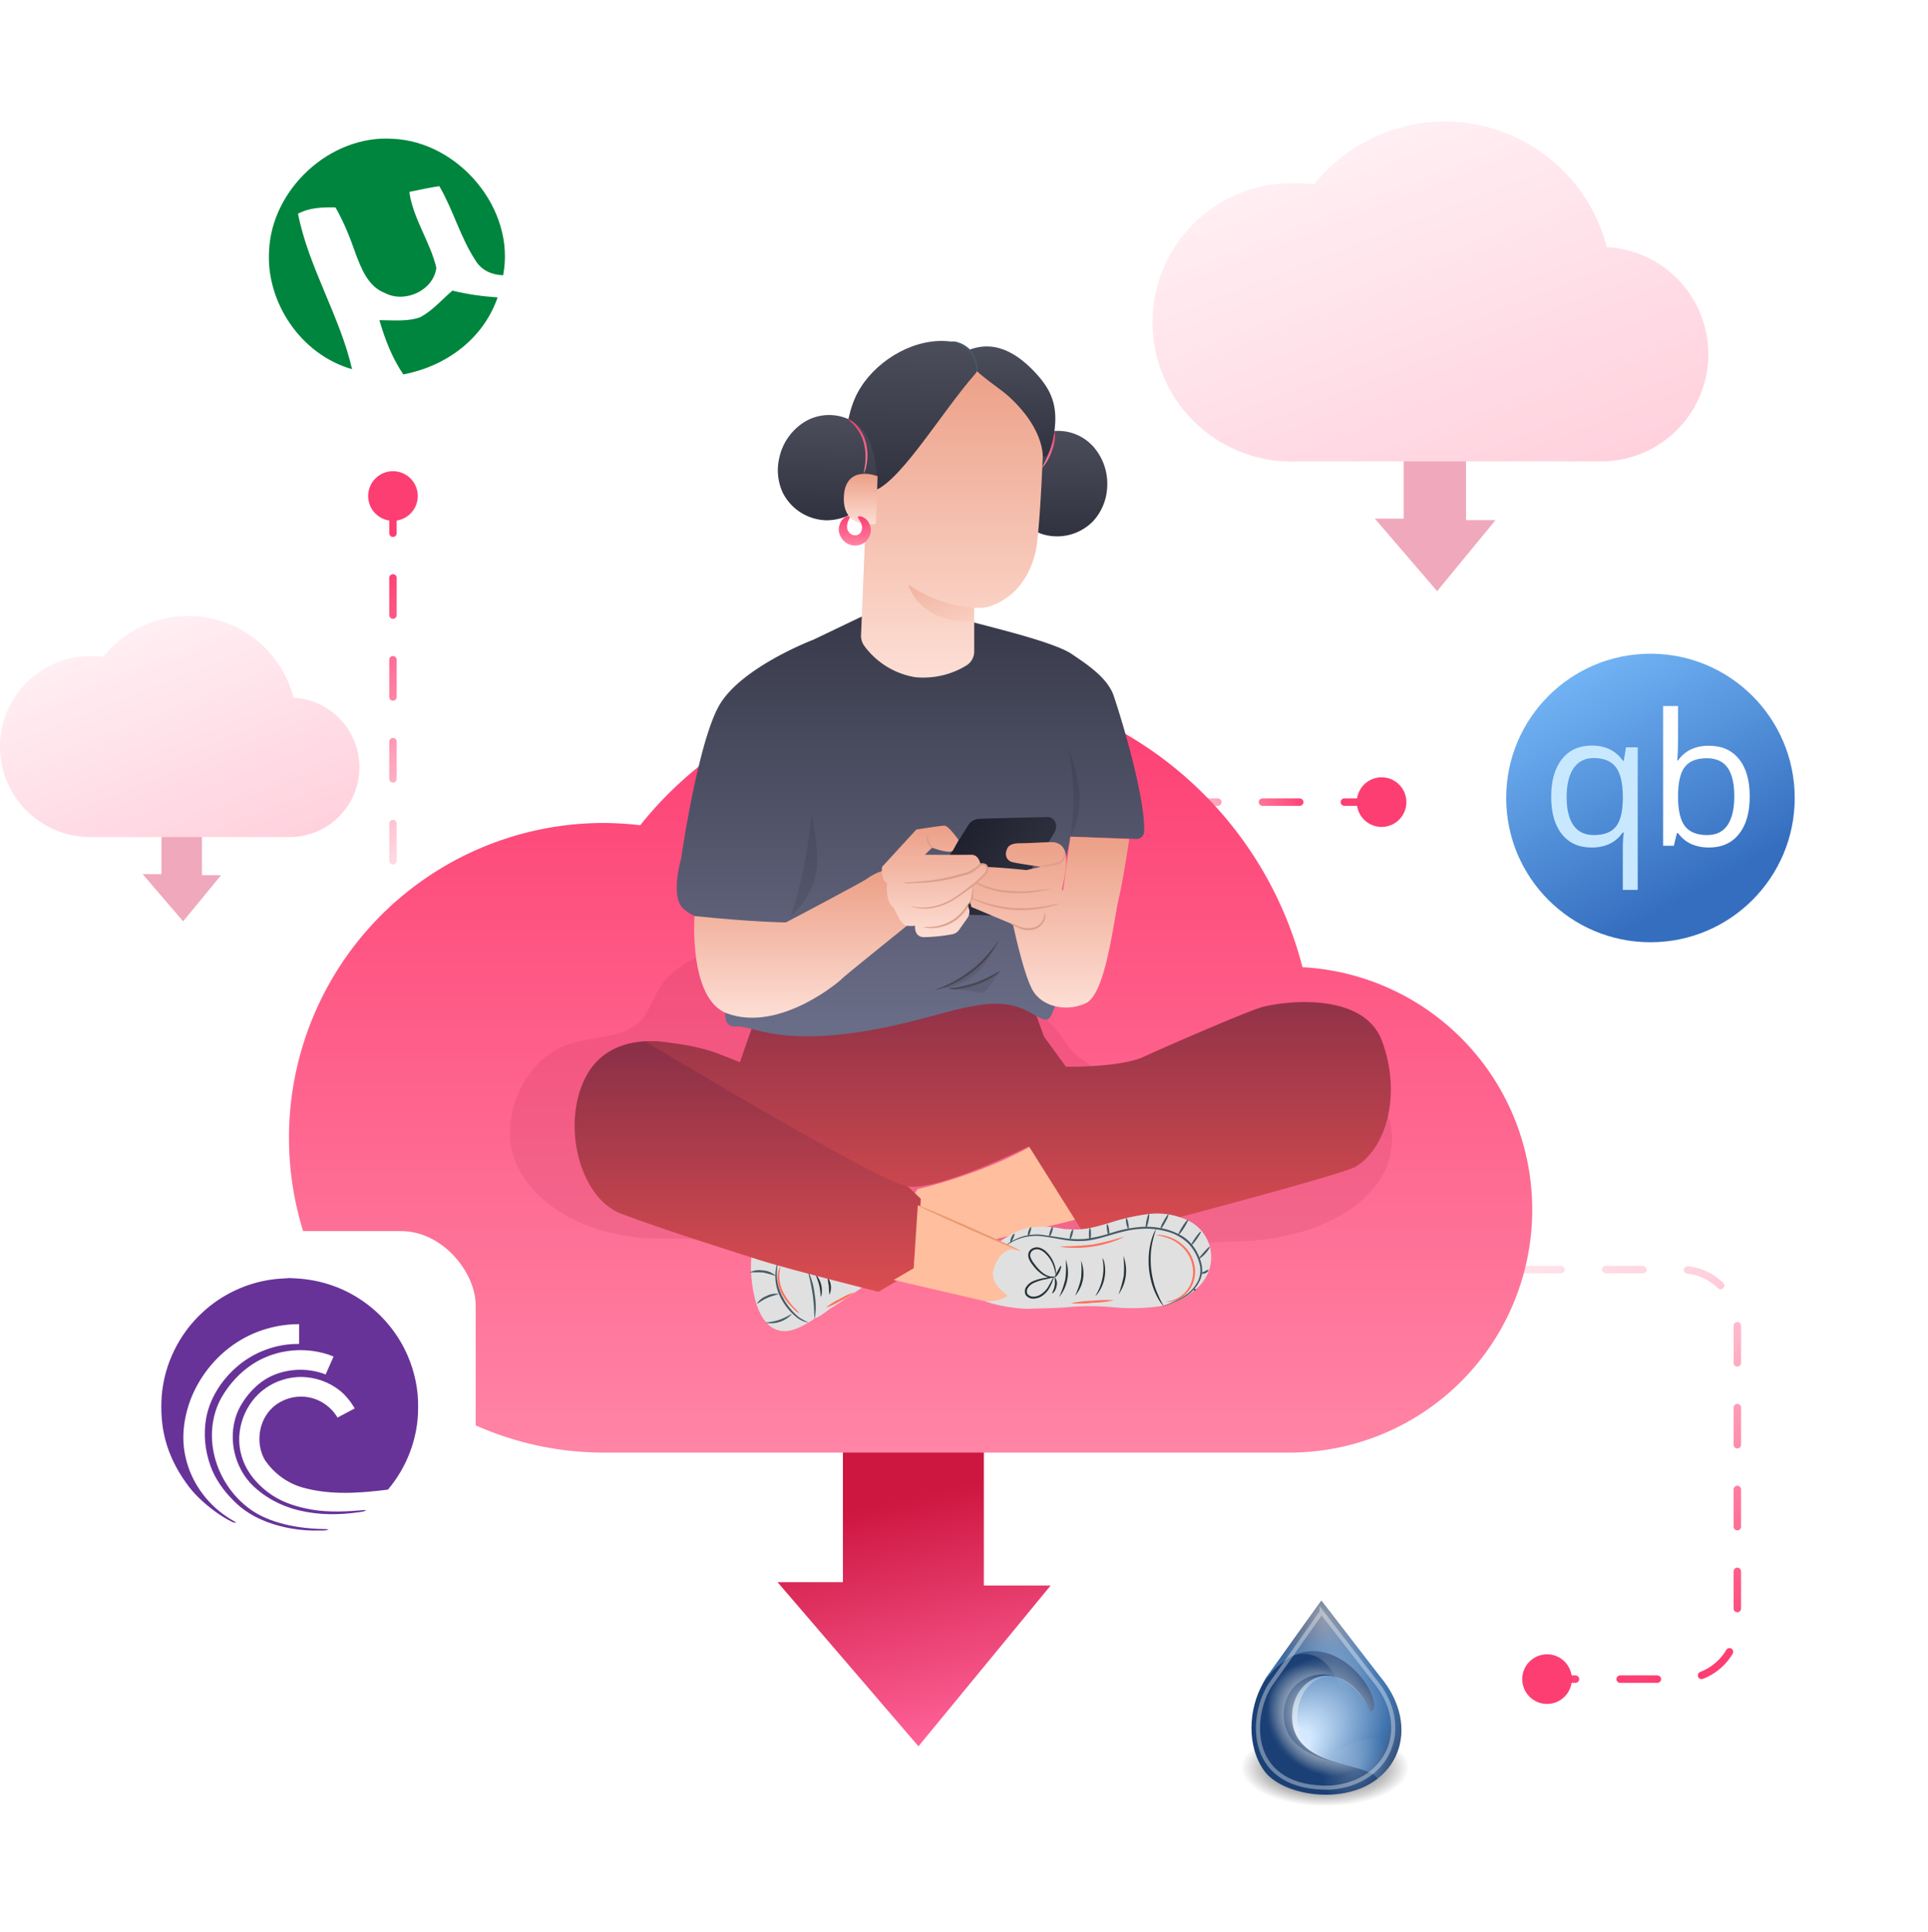 <svg xmlns="http://www.w3.org/2000/svg" xmlns:xlink="http://www.w3.org/1999/xlink" width="518" height="519" fill="none" xmlns:v="https://vecta.io/nano"><style><![CDATA[.B{fill:#fff}.C{fill:#455a64}.D{color-interpolation-filters:sRGB}.E{flood-opacity:0}.F{fill:#e0e0e0}.G{fill:#263238}.H{fill-rule:evenodd}]]></style><g filter="url(#A)" class="B"><rect x="54.457" y="15.448" width="100.022" height="100.022" rx="20"/></g><g filter="url(#B)"><circle cx="103.996" cy="64.989" r="31.684" class="B"/><path d="M72.288 63.455c.668-16.629 16.407-31.24 33.126-30.171 17.787.683 33.198 18.867 29.768 36.654-2.865-.03-5.774-1.272-7.333-3.811-4.143-6.251-6.043-13.66-9.815-20.119-2.702.431-5.389.95-8.062 1.544 1.024 7.261 5.583 13.333 7.261 20.386-.773 6.162-8.523 9.621-13.868 6.756-4.44-1.708-6.266-6.444-7.81-10.542-1.485-4.276-3.163-8.493-5.419-12.428-3.43-.074-6.964.03-10.067 1.693 2.791 14.298 11.282 27.589 14.519 41.769-13.862-3.96-23.116-18.102-22.299-31.732z" fill="#00853e"/><path d="M112.897 81.228c3.326-1.782 5.806-4.722 8.642-7.142 3.994.965 8.062 1.544 12.16 1.812-3.961 11.368-14.061 18.53-25.33 20.698-3.029-4.425-4.945-9.458-6.43-14.581 3.653-.015 7.454.46 10.958-.787z" fill="#00853e"/></g><g stroke-width="2" stroke-linecap="round" stroke-dasharray="10 12"><path d="M105.579 133.252L105.579 260.506C105.579 268.79 112.295 275.506 120.579 275.506L215.604 275.506" stroke="url(#F)"/><path d="M371.193 215.492L243.939 215.492C235.655 215.492 228.939 222.208 228.939 230.492L228.939 325.517" stroke="url(#G)"/><path d="M413.287 451.1L451.771 451.1C460.056 451.1 466.771 444.384 466.771 436.1L466.771 356.076C466.771 347.791 460.056 341.076 451.771 341.076L396.756 341.076" stroke="url(#H)"/></g><g fill="#fd3e72"><circle cx="105.578" cy="133.252" r="6.668"/><circle cx="371.193" cy="215.492" r="6.668" transform="rotate(90 371.193 215.492)"/><circle cx="415.649" cy="451.1" r="6.668" transform="rotate(270 415.649 451.1)"/></g><g opacity=".4"><path d="M377.143 116.751v22.58h-7.758l16.731 19.482 15.689-19.081h-7.931v-22.981h-16.731z" fill="#da2657"/><path d="M431.674 66.372c-2.078-8.083-6.368-15.427-12.389-21.208s-13.532-9.769-21.693-11.518-16.648-1.188-24.508 1.618a44.9 44.9 0 0 0-19.991 14.27 35.5 35.5 0 0 0-4.326-.267 37.39 37.39 0 0 0-27.549 10.306 37.39 37.39 0 0 0-8.556 12.335 37.4 37.4 0 0 0 0 29.413c1.989 4.648 4.899 8.844 8.556 12.335s7.983 6.205 12.718 7.976 9.78 2.564 14.831 2.33h81.331a28.82 28.82 0 0 0 20.133-8.143c5.392-5.236 8.524-12.371 8.73-19.884a28.82 28.82 0 0 0-7.63-20.332c-5.098-5.523-12.151-8.835-19.657-9.231z" fill="url(#I)"/></g><path d="M226.466 373.915v51.134H208.9l37.863 44.098 35.521-43.201h-17.956v-52.031h-37.862z" fill="url(#J)"/><path d="M349.939 259.841a101.71 101.71 0 0 0-28.059-48.009c-13.631-13.086-30.639-22.115-49.115-26.075s-37.69-2.695-55.487 3.655a101.69 101.69 0 0 0-45.27 32.292 85.67 85.67 0 0 0-9.791-.612c-22.431 0-43.943 8.911-59.804 24.772s-24.772 37.374-24.772 59.805 8.911 43.944 24.772 59.805 37.373 24.772 59.804 24.772h184.156a65.25 65.25 0 0 0 65.273-63.466c.464-16.999-5.725-33.507-17.251-46.01a65.25 65.25 0 0 0-44.456-20.929z" fill="url(#K)"/><g opacity=".4"><path d="M43.375 220.156v14.688h-5.047l10.874 12.675 10.208-12.406H54.25v-14.957H43.375z" fill="#da2657"/><path d="M78.848 187.419a29.22 29.22 0 0 0-22.173-21.289c-5.309-1.138-10.83-.774-15.944 1.05a29.23 29.23 0 0 0-13.008 9.279c-.941-.108-1.888-.165-2.836-.17a24.3 24.3 0 0 0-9.478 1.678c-3.016 1.186-5.764 2.963-8.083 5.226A24.3 24.3 0 0 0 0 200.583c0 3.24.648 6.448 1.906 9.435s3.101 5.69 5.42 7.954 5.067 4.041 8.083 5.226a24.3 24.3 0 0 0 9.478 1.678h52.926a18.74 18.74 0 0 0 13.072-5.306c3.5-3.404 5.534-8.039 5.668-12.919s-1.64-9.62-4.946-13.212a18.74 18.74 0 0 0-12.759-6.02z" fill="url(#L)"/></g><path opacity=".09" d="M373.525 301.629c-2.115-9.76-18.118-19.675-31.911-17.442-12.015 1.933-24.951 4.191-36.829 6.621-4.908 1.001-9.985-3.815-14.089-6.202-2.115-1.249-3.427-3.251-4.77-5.133-7.647-10.513-20.234-18.401-34.291-22.806s-29.52-5.458-44.508-4.132c-11.635 1.035-24.327 4.277-29.774 12.661-2.179 3.379-3.047 7.434-6.421 10.085-4.506 3.525-11.635 3.243-17.505 5.031-11.74 3.575-17.685 17.151-16.204 27.22s12.555 23.046 35.835 25.116l125.973 2.233c14.438.564 18.796-1.044 33.233-1.352 25.48-.496 45.069-13.995 41.261-31.9z" fill="#8a072b"/><path d="M218.785 354.229c1.414-.359 2.996-1.814 4.22-2.595a309.62 309.62 0 0 0 8.893-5.94l-29.992-8.439c-.362 4.22.031 8.471 1.16 12.554.971 3.26 2.827 6.73 6.119 7.596 2.985.78 6.024-.866 8.661-2.49l.728-.454" class="F"/><path d="M220.59 348.406c-.158 0-.095-1.382-.464-2.997s-1.055-2.816-.865-2.901a6.42 6.42 0 0 1 1.403 2.783c.232 1.028.207 2.098-.074 3.115zm2.267-.559c-.108-.784-.165-1.573-.169-2.364a16.94 16.94 0 0 1-.327-2.342 4.75 4.75 0 0 1 .496 4.706z" class="G"/><path d="M208.952 339.217c.095 0-.211 1.055-.232 2.859a13.02 13.02 0 0 0 1.656 6.551 17.22 17.22 0 0 0 4.304 5.275 16.13 16.13 0 0 0 2.5 1.361c-.266.015-.532-.028-.78-.127-.69-.206-1.344-.515-1.941-.918-1.903-1.411-3.464-3.232-4.568-5.327-1.165-2.082-1.704-4.456-1.551-6.836a10.1 10.1 0 0 1 .327-2.11c.047-.259.144-.506.285-.728zm8.229 2.437a18.63 18.63 0 0 1 1.71 6.192c.372 2.115.372 4.279 0 6.394-.169 0-.053-2.859-.528-6.33s-1.35-6.203-1.182-6.256z" class="C"/><path d="M214.799 352.879a6.77 6.77 0 0 1-1.677-1.351 15.07 15.07 0 0 1-3.165-4.135 9.15 9.15 0 0 1-.96-5.106 3.82 3.82 0 0 1 .696-2.047c.084 0-.232.791-.306 2.11a9.92 9.92 0 0 0 1.055 4.832c.788 1.497 1.774 2.881 2.933 4.114.525.48 1.002 1.01 1.424 1.583zm14.746-5.718c-1.137.921-2.384 1.698-3.713 2.311-1.243.769-2.575 1.385-3.967 1.835a16.89 16.89 0 0 1 3.714-2.321c1.241-.77 2.574-1.383 3.966-1.825z" fill="#ff725e"/><path d="M212.752 353.026c-.875.953-1.978 1.669-3.205 2.078a7.62 7.62 0 0 1-3.811.264c0-.158 1.699-.127 3.64-.791s3.281-1.678 3.376-1.551zm-3.578-5.401c0 .158-1.424.359-3.006 1.055s-2.691 1.667-2.807 1.551c.613-.945 1.517-1.663 2.574-2.047.988-.542 2.127-.739 3.239-.559zm-.695-4.8c-1.137-.392-2.296-.716-3.471-.971-1.201-.062-2.406-.062-3.608 0 1.129-.598 2.432-.781 3.682-.517 1.275.069 2.482.597 3.397 1.488z" class="C"/><path d="M289.247 327.57c.063.095-39.572 9.653-39.572 9.653l-5.823-13.641 2.669-4.125s16.753-3.787 30.383-11.499l12.343 19.612z" fill="#ffbe9d"/><path d="M196.24 288.705s-1.815-2.648-9.495-6.414c-6.383-3.165-22.766-5.739-29.402 7.079s-1.54 32.482 9.495 36.681 29.402 9.948 36.924 12.375 32.261 8.619 32.261 8.619l10.169-5.961 1.203-18.989s-14.02-14.401-25.952-18.378-25.203-15.012-25.203-15.012z" fill="url(#M)"/><path d="M173.348 279.759c.105-.158 11.246.158 19.379 3.228a236.37 236.37 0 0 1 6.056 2.385l4.494-12.808 33.685-11.225h37.293L280.5 278.5l5.887 8.085s14.57.242 20.878-2.669 25.963-11.415 31.059-13.114 27.914-4.958 33.01 8.925 1.487 28.369-7.037 33.664c-4.02 2.49-71.833 20.045-71.833 20.045l-16.025-25.488s-24.412 12.1-32.588 10.782-70.503-38.971-70.503-38.971z" fill="url(#N)"/><path d="M268.621 333.53l-6.33 14.77c2.331 2.11 11.193 3.46 14.316 3.302s7.638-.127 10.75-.475a67.98 67.98 0 0 1 11.911.085c3.962.375 7.954.301 11.9-.222 3.955-.543 7.643-2.306 10.549-5.043a10.93 10.93 0 0 0 3.529-10.108c-.327-1.846-1.123-3.577-2.312-5.027s-2.73-2.57-4.476-3.253c-3.182-1.353-6.668-1.83-10.097-1.382-3.41.45-6.772 1.212-10.043 2.279-3.513 1.055-7.11 2.11-10.76 1.793-.739-.063-1.477 0-2.205-.168-4.769-.887-9.738-.929-14.031 1.772-.844.538-1.804 1.013-2.701 1.677z" class="F"/><path d="M269.541 335.187a3.99 3.99 0 0 1 .559-.528 12.94 12.94 0 0 1 1.815-1.255 13.21 13.21 0 0 1 7.859-1.699l5.528.813a24.82 24.82 0 0 0 6.33.306c2.322-.312 4.611-.839 6.836-1.572 2.424-.803 4.929-1.333 7.469-1.583 2.558-.247 5.139-.026 7.617.654a17.83 17.83 0 0 1 3.397 1.372 10.05 10.05 0 0 1 2.807 2.11c1.482 1.611 2.525 3.576 3.027 5.707.247.97.279 1.981.095 2.965a7.89 7.89 0 0 1-1.055 2.542 10.39 10.39 0 0 1-3.281 3.27c-.985.628-2.027 1.161-3.112 1.593l-2.057.781c-.237.098-.485.169-.739.211a4.46 4.46 0 0 1 .697-.316l2.015-.865c1.052-.47 2.064-1.024 3.028-1.657a10.14 10.14 0 0 0 3.112-3.217c.484-.768.805-1.626.945-2.522a6.65 6.65 0 0 0-.133-2.69c-.509-2.038-1.525-3.914-2.954-5.454a12.94 12.94 0 0 0-5.982-3.344 20.87 20.87 0 0 0-7.384-.633c-5.149.379-9.717 2.732-14.295 3.165a25.1 25.1 0 0 1-6.435-.359c-1.984-.327-3.809-.696-5.497-.886-2.666-.276-5.353.245-7.722 1.498a27.58 27.58 0 0 0-2.49 1.593z" class="C"/><path d="M312.677 350.937s-.232-.2-.57-.643a7.17 7.17 0 0 1-.58-.823c-.246-.372-.468-.76-.664-1.16-.538-1.03-.979-2.107-1.319-3.218a23.06 23.06 0 0 1-.844-4.22 24.2 24.2 0 0 1 0-4.273 19.29 19.29 0 0 1 .643-3.418 10.77 10.77 0 0 1 .422-1.276 7.64 7.64 0 0 1 .391-.929c.253-.495.401-.759.432-.738s-.422 1.139-.865 3.038c-.265 1.106-.437 2.232-.517 3.366a27.74 27.74 0 0 0 .064 4.167c.159 1.382.423 2.751.791 4.093a21.5 21.5 0 0 0 1.181 3.165c.771 1.888 1.498 2.817 1.435 2.869z" class="G"/><path d="M272.515 331.463c.137.074 0 .622-.306 1.255s-.548 1.139-.696 1.055-.084-.633.19-1.298.686-1.086.812-1.012zm4.506-1.752c.137.064 0 .602-.18 1.235s-.443 1.139-.591 1.055-.147-.612.064-1.277.569-1.076.707-1.013zm5.79-.115c.137.052.063.675-.169 1.392s-.548 1.266-.686 1.213-.073-.664.159-1.382.548-1.266.696-1.223zm5.434.685c.148 0 .095.665-.116 1.393s-.506 1.287-.643 1.245-.095-.665.116-1.404.495-1.276.643-1.234zm4.578 2.87c-.148 0-.274-.739-.264-1.646s.127-1.635.285-1.635.264.738.264 1.635-.137 1.646-.285 1.646zm5.086-1.298c-.158 0-.369-.633-.485-1.456s-.084-1.508.063-1.529.369.633.486 1.456.105 1.508-.064 1.529zm4.704-4.61c.147 0 .39.591.538 1.382s.147 1.456 0 1.477-.391-.591-.538-1.382-.148-1.456 0-1.477zm6.075-1.118c.148 0 .085.897-.126 1.93s-.528 1.857-.675 1.826-.085-.897.137-1.931.517-1.857.664-1.825zm5.214.147c.137.064-.232 1.055-.833 2.11s-1.192 1.963-1.319 1.889a5.08 5.08 0 0 1 .833-2.11c.591-1.108 1.15-1.952 1.319-1.889zm5.304 1.393c.127.084-.359 1.055-1.055 2.173s-1.424 1.962-1.551 1.878.359-1.055 1.055-2.173 1.424-1.962 1.551-1.878zm3.42 3.207c.116.084-.348.96-1.055 1.962s-1.361 1.741-1.477 1.656.338-.97 1.055-1.973 1.351-1.74 1.477-1.645zm2.385 4.072c.126.085-.349.939-1.15 1.825s-1.604 1.435-1.699 1.33.517-.834 1.298-1.699 1.424-1.551 1.551-1.456zm-.351 6.214c.117.084-.147.601-.77.875s-1.192.127-1.171 0 .454-.263.95-.485.875-.496.991-.39zm-3.373 5.317c0 .137-.095.316-.327.285s-.306-.264-.211-.38a.38.38 0 0 1 .133-.122c.053-.029.112-.045.173-.047a.37.37 0 0 1 .15.103c.04.046.069.101.082.161z" class="C"/><g class="G"><path d="M284.5 348.574a24.3 24.3 0 0 0 1.72-4.937 24.55 24.55 0 0 0 .105-5.275c.61 1.707.763 3.544.443 5.328s-1.102 3.454-2.268 4.842v.042zm4.344-.495a21.82 21.82 0 0 0 1.582-4.558 20.99 20.99 0 0 0 0-4.832 9.05 9.05 0 0 1 .548 4.918 9.04 9.04 0 0 1-2.12 4.472h-.01zm5.476.031c1.899-3.023 2.57-6.657 1.878-10.159.301.448.489.962.549 1.498a10.19 10.19 0 0 1 0 3.861 9.92 9.92 0 0 1-1.403 3.597c-.517.834-.971 1.245-1.024 1.203zm6.184-.369c.633-1.643 1.11-3.342 1.424-5.075a29.13 29.13 0 0 0-.105-5.274 11.04 11.04 0 0 1 .643 5.345 11.03 11.03 0 0 1-1.962 5.014v-.01zm-17.112-4.631a1.69 1.69 0 0 1-.897.126c-.837-.053-1.646-.318-2.353-.77a10.49 10.49 0 0 1-2.616-2.532c-.486-.558-.872-1.197-1.139-1.888a2.55 2.55 0 0 1-.095-1.235c.08-.443.311-.846.654-1.139.333-.267.727-.448 1.146-.527a2.61 2.61 0 0 1 1.259.073c.718.237 1.367.646 1.889 1.193.869.874 1.542 1.924 1.972 3.08.293.767.467 1.575.517 2.395.047.299.029.605-.052.897-.162-1.081-.438-2.142-.823-3.165a8.79 8.79 0 0 0-1.973-2.859 4.05 4.05 0 0 0-1.677-1.055 2.1 2.1 0 0 0-.993-.051 2.11 2.11 0 0 0-.906.409c-.24.224-.407.515-.479.835a1.63 1.63 0 0 0 .078.959c.249.636.606 1.225 1.055 1.741a10.65 10.65 0 0 0 2.426 2.51 5.64 5.64 0 0 0 3.007 1.003z"/><path d="M283.139 342.951c-.02.277-.088.548-.201.802a12.37 12.37 0 0 1-.907 2.11c-.533 1.026-1.345 1.882-2.342 2.469a4.22 4.22 0 0 1-2.004.548 2.38 2.38 0 0 1-1.186-.225c-.37-.175-.688-.443-.924-.777a2.1 2.1 0 0 1-.22-1.174 2.11 2.11 0 0 1 .452-1.105c.409-.567.953-1.024 1.582-1.329a12.14 12.14 0 0 1 3.25-.928 16.07 16.07 0 0 1 3.038-.454 17.81 17.81 0 0 1-2.954.833 13.48 13.48 0 0 0-3.102 1.003c-.546.276-1.017.682-1.371 1.181a1.6 1.6 0 0 0-.201 1.688 1.89 1.89 0 0 0 .7.569 1.88 1.88 0 0 0 .883.18c.616-.002 1.221-.158 1.762-.453.933-.533 1.711-1.301 2.257-2.226l1.488-2.712zm-.432 4.495c-.127-.106.485-.918.664-2.11s-.116-2.11 0-2.195a2.47 2.47 0 0 1 .543 1.081c.088.4.076.815-.036 1.209-.18 1.361-1.087 2.131-1.171 2.015z"/><path d="M285.058 340.072c.138 0 0 .844-.453 1.709s-1.055 1.413-1.171 1.329.253-.77.685-1.582.792-1.509.939-1.456z"/></g><path d="M301.949 332.223c-.724.48-1.512.853-2.342 1.107-3.944 1.472-8.152 2.104-12.354 1.857-.867-.004-1.73-.128-2.564-.369 2.926.036 5.851-.116 8.757-.454a67.25 67.25 0 0 0 8.503-2.141zm-2.617 17.101a30.58 30.58 0 0 1-5.792.675c-1.933.222-3.882.265-5.823.126a30.57 30.57 0 0 1 5.792-.675c1.933-.222 3.882-.265 5.823-.126zm13.999.411a9.32 9.32 0 0 0 3.713-1.372c1.188-.811 2.142-1.92 2.764-3.217a8.44 8.44 0 0 0 .57-5.106 9.49 9.49 0 0 0-2.342-4.632c-.987-1.048-2.17-1.894-3.481-2.489-1.246-.506-2.54-.885-3.862-1.129a3.08 3.08 0 0 1 1.108 0 10.98 10.98 0 0 1 2.901.749c1.396.566 2.657 1.417 3.703 2.5 1.287 1.35 2.159 3.042 2.511 4.874.373 1.834.144 3.74-.654 5.433-.68 1.362-1.72 2.511-3.007 3.323a7.37 7.37 0 0 1-2.827 1.055c-.362.073-.734.076-1.097.011z" fill="#ff725e"/><path d="M246.594 323.804l27.429 12.185c.267 3.486-.312 6.986-1.688 10.201-2.005 4.115-8.092 3.292-8.092 3.292l-24.138-5.613 5.381-3.165 1.108-16.9z" fill="#ffbe9d"/><path d="M271.112 348.353c-1.085-.759-2.077-1.645-2.954-2.637-.876-1.005-1.369-2.286-1.392-3.619a7.54 7.54 0 0 1 1.181-3.365 5.85 5.85 0 0 1 2.733-2.807c1.519-.569 3.164.085 4.652.813l.285 6.119-4.505 5.496z" class="F"/><path d="M274.066 335.989c-.063.137-6.256-2.479-13.841-5.845s-13.715-6.203-13.63-6.33 6.266 2.469 13.851 5.834 13.683 6.193 13.62 6.341z" fill="#eb996e"/><path d="M305.294 225.375c.264.014.529-.024.778-.112s.479-.226.675-.403a2.01 2.01 0 0 0 .468-.632c.113-.239.177-.498.189-.762.306-8.672-5.412-28.316-8.155-36.471-1.677-4.979-7.385-8.619-11.309-11.298-4.79-3.239-21.722-7.206-27.303-8.746h-1.877l-25.942-1.931-14.253 6.826s-19.759 7.49-25.488 17.934-10.085 40.965-10.085 40.965-2.627 8.724 0 12.659c1.635 2.458 7.722 4.59 13.197 5.634-2.964 9.874-.622 17.206-.728 18.462-.221 2.595-2.215 8.64 2.459 8.271S211.5 283 246.5 274c12.26-3.152 21.772-6.703 29.804-2.227 5.475 3.069 5.433 3.291 7.384-2.11s-4.283-11.489-4.283-11.489 5.592-20.203 8.197-33.411l17.692.612z" fill="url(#O)"/><path d="M268.369 252.709a2.85 2.85 0 0 1-.38.792 21.63 21.63 0 0 1-1.297 1.973 28.71 28.71 0 0 1-12.164 9.494c-.728.309-1.475.569-2.237.781-.271.101-.555.162-.844.179 0-.095 1.129-.485 2.923-1.308a35.05 35.05 0 0 0 6.551-3.998c2.017-1.588 3.85-3.396 5.465-5.391l1.983-2.522zm.422 8.103a6.27 6.27 0 0 1-1.72 1.361c-1.485.96-3.079 1.743-4.747 2.331a23.39 23.39 0 0 1-5.159 1.182c-.726.125-1.468.125-2.194 0 2.424-.409 4.817-.983 7.163-1.72 2.289-.896 4.513-1.95 6.657-3.154z" fill="#4c4855"/><path opacity=".09" d="M263.493 266.772c1.245.327 3.629-3.439 5.012-5.749-4.22 2.342-8.293 5.148-13.019 4.125 2.627-.703 5.041-2.042 7.028-3.898s3.486-4.174 4.366-6.747a27.27 27.27 0 0 1-13.862 10.813s8.503.939 10.475 1.456z" fill="#000"/><path d="M297.422 131.504a15.1 15.1 0 0 0-.705-6.354c-.686-2.044-1.802-3.917-3.272-5.493a12.76 12.76 0 0 0-5.429-3.336c-2.063-.635-4.253-.736-6.366-.293-3.04.565-5.839 2.036-8.028 4.22a8.14 8.14 0 0 0-1.625 2.331l-.211.401c-.074.137-.158.348-.232.527v.085c-1.306 2.987-1.631 6.311-.928 9.494.566 2.403 1.734 4.622 3.396 6.447a14.52 14.52 0 0 0 6.098 3.987 13.51 13.51 0 0 0 7.273.144c2.392-.617 4.569-1.878 6.294-3.646 2.15-2.349 3.463-5.342 3.735-8.514z" fill="url(#P)"/><path d="M280.025 125.681c-.158-.095 1.108-2.11 2.11-4.811.564-1.65.935-3.36 1.108-5.095a3.41 3.41 0 0 1 .19 1.561c-.056 1.276-.319 2.534-.781 3.724a14.01 14.01 0 0 1-2.627 4.621z" fill="url(#Q)"/><path d="M280.184 122.009a23.82 23.82 0 0 0-21.099-24.686c-3.091-.345-6.22-.063-9.199.829s-5.748 2.375-8.141 4.362-4.361 4.434-5.787 7.199a23.13 23.13 0 0 0-2.509 8.888l-2.11 52.074a4.51 4.51 0 0 0 .855 2.816 21.2 21.2 0 0 0 13.714 8.44 22.23 22.23 0 0 0 13.662-3.101c.668-.396 1.22-.96 1.601-1.635a4.42 4.42 0 0 0 .572-2.216v-11.605c0-.019.008-.038.022-.052s.033-.022.052-.022c1.089.063 2.181.013 3.26-.147 3.07-.813 10.866-3.978 13.282-15.551.707-3.924 1.393-14.79 1.825-25.593z" fill="url(#R)"/><path d="M261.648 163.227s-7.965.232-17.628-6.14c0 0 2.658 10.476 17.628 9.864v-3.724z" fill="url(#S)"/><path d="M260.815 94.654c-1.055-1.804-3.165-2.595-5.359-2.901-9.136-1.203-19.201 4.473-24.159 12.237s-5.022 19.254-1.129 27.588l3.429.538c7.11-.559 18.715-20.614 28.484-31.755 1.213-1.371-.295-4.103-1.266-5.707z" fill="url(#T)"/><path d="M278.369 100.341c-3.882-4.22-10.18-9.432-18.029-6.33-1.129 2.237 1.276 5.074 3.26 6.709 2.922 2.416 5.465 4.03 7.385 5.75 3.871 3.492 8.703 9.294 9.199 15.824 0 .412.348.465.759.391s1.699-2.775 2.269-6.33c1.181-7.554-.95-11.752-4.843-16.014z" fill="url(#U)"/><path d="M234.156 120.205a11.5 11.5 0 0 0-2.405-4.736c-.759-.9-1.656-1.673-2.659-2.29-1.874-1.071-3.99-1.649-6.148-1.681s-4.29.486-6.195 1.502c-1.876 1.051-3.506 2.49-4.779 4.223s-2.162 3.716-2.606 5.82a14.44 14.44 0 0 0 .918 9.273c1.104 2.21 2.794 4.074 4.885 5.389a13.5 13.5 0 0 0 6.973 2.07c2.471-.027 4.894-.683 7.041-1.907a14.54 14.54 0 0 0 5.228-5.087c1.751-2.975 1.256-8.229-.253-12.576z" fill="url(#V)"/><path d="M235.78 127.928c-.211-.106-8.693-3.281-9.062 5.58s8.609 7.385 8.63 7.153.432-12.733.432-12.733z" fill="url(#W)"/><path d="M255.457 91.785a3.42 3.42 0 0 1 1.783.127c1.406.402 2.669 1.196 3.64 2.289.279.327.526.681.738 1.055a5.38 5.38 0 0 1 .443 1.055c.214.605.379 1.226.496 1.857a2.75 2.75 0 0 1-.127 1.783c-.095 0 0-.686-.253-1.698a16.04 16.04 0 0 0-.601-1.772 5.18 5.18 0 0 0-.422-.992 6.08 6.08 0 0 0-.686-.918 8.44 8.44 0 0 0-3.344-2.289c-.992-.348-1.667-.401-1.667-.496z" class="C"/><path d="M232.067 127.157c-.085 0 .179-.918.369-2.373.238-1.9.127-3.827-.327-5.687-.481-1.847-1.401-3.551-2.68-4.969l-1.73-1.666c.063-.095.222.073.591.295a7.86 7.86 0 0 1 1.414 1.055c1.425 1.403 2.439 3.168 2.932 5.106.49 1.922.551 3.928.18 5.876a6.77 6.77 0 0 1-.749 2.363z" fill="url(#X)"/><path d="M230.494 138.899c.064-.168.38-.274.908-.137.763.232 1.42.725 1.856 1.393a4.12 4.12 0 0 1-.96 5.591 4.36 4.36 0 0 1-2.423.813c-.87.022-1.728-.217-2.461-.686-.648-.424-1.178-1.004-1.54-1.688a4.21 4.21 0 0 1-.507-2.015 4.34 4.34 0 0 1 .391-1.646c.298-.762.881-1.378 1.624-1.72.559-.211.897-.063.939.106.063.38-.601.886-.707 2.184a3.21 3.21 0 0 0 0 .949c.084.308.224.597.412.855a2.1 2.1 0 0 0 .757.674 2.12 2.12 0 0 0 .983.244 1.74 1.74 0 0 0 .923-.249c.278-.168.503-.411.649-.701.292-.559.356-1.209.18-1.815-.317-1.171-1.129-1.793-1.024-2.152z" fill="url(#Y)"/><path d="M250.256 245.43c-.357-.017-.704-.12-1.012-.301a2.21 2.21 0 0 1-1.089-1.737c-.028-.356.031-.714.17-1.042 2.849-6.414 10.624-18.758 11.13-19.559.739-1.119 1.129-2.501 3.492-2.785.908-.106 15.15-.433 18.494-.507.27-.011.54.032.793.127s.486.237.684.422c.664.633 1.361 1.835.306 3.724-1.182 2.11-9.79 15.476-13.282 20.624a3.58 3.58 0 0 1-1.344 1.183 3.59 3.59 0 0 1-1.747.389l-16.595-.538z" fill="url(#Z)"/><path d="M303.395 225.396s-1.446 10.043-2.922 16.5c-1.319 5.749-3.419 25.182-8.757 27.629s-11.995.918-14.453-3.819-5.095-17.343-5.095-17.343l-11.183-4.705s-2.574-9.379-1.108-10.434 15.899.527 15.899.527l3.871-.875s-6.161-.886-7.479-1.234a2.24 2.24 0 0 1-.846-.305 2.22 2.22 0 0 1-.658-.612c-.176-.247-.299-.526-.364-.822a2.25 2.25 0 0 1-.01-.899c.306-1.234.559-2.469 3.893-2.469s8.566-.495 9.494-.168c1.182.401 2.511 1.055 2.775 4.04s-1.139 8.44-1.139 8.44l.306.464 1.972-14.537 15.804.622z" fill="url(#a)"/><path d="M284.617 242.74a2.84 2.84 0 0 1-.908.359 22.72 22.72 0 0 1-2.563.696c-2.864.623-5.8.847-8.725.664a29.11 29.11 0 0 1-8.556-1.867 20.21 20.21 0 0 1-2.426-1.055 3.37 3.37 0 0 1-.834-.506c0-.085 1.287.506 3.397 1.224 2.731.914 5.567 1.478 8.44 1.677 2.873.159 5.755-.018 8.588-.528l3.587-.664zm-2.121-4.03a3.14 3.14 0 0 1-.907.284l-2.532.517c-2.823.474-5.695.58-8.545.317a22.95 22.95 0 0 1-8.208-2.384c-.771-.396-1.508-.855-2.205-1.372-.485-.369-.738-.601-.717-.633s1.139.739 3.091 1.656a25.53 25.53 0 0 0 8.102 2.184 38.48 38.48 0 0 0 8.44-.158l3.481-.411zm3.493-10.37c.063 0 .264.495.211 1.35-.016.522-.157 1.032-.412 1.487a1.86 1.86 0 0 1-.717.655c-.282.159-.578.29-.886.39-1.044.324-2.126.508-3.218.548-.437.062-.877.098-1.319.106 0-.074.444-.338 1.266-.485 1.048-.16 2.084-.389 3.102-.686.517-.133.986-.411 1.35-.802.233-.384.387-.811.454-1.255.028-.439.084-.876.169-1.308zm-5.321 16.9c.137.285.208.597.208.913s-.071.627-.208.912a3.89 3.89 0 0 1-1.129 1.699 4.57 4.57 0 0 1-2.257 1.055 5.81 5.81 0 0 1-2.469-.106c-.638-.182-1.253-.433-1.836-.749a8.12 8.12 0 0 1-1.561-.897 4.64 4.64 0 0 1 1.72.538c1.252.627 2.663.862 4.051.676.739-.118 1.437-.423 2.025-.887.459-.393.82-.888 1.055-1.445.213-.548.347-1.123.401-1.709z" fill="#dd9f8c"/><path d="M186.597 246.094s-1.635 22.429 8.798 26.185c14.38 5.19 30.774-9.136 30.837-9.368s17.449-14.232 17.449-14.232l-5.412-14.907s-2.173 0-5.686 2.511c-1.276.908-21.426 11.531-21.426 11.531s-8.799-.074-24.56-1.72z" fill="url(#b)"/><path d="M257.546 225.649s-2.722-3.85-3.798-3.84-7.564 1.055-7.564 1.055l-9.168 9.991s-.633 3.239 1.35 4.41c0 0-.664 5.095 1.783 6.562 0 0 1.825 4.789 3.534 4.884.723.065 1.451.065 2.174 0 0 0-.37 2.88 2.236 3.059a45.75 45.75 0 0 0 7.701-.77 2.9 2.9 0 0 0 1.058-.402c.322-.203.601-.468.82-.779l2.237-3.165a2.88 2.88 0 0 0 .543-1.683c0-.604-.19-1.192-.543-1.682.588-.697 1.045-1.494 1.35-2.353a10.24 10.24 0 0 0 0-3.007s3.872-3.281 3.967-4.135-.095-1.678-1.804-1.583c0 0-.359-2.648-2.521-2.584s-12.407 0-12.407 0l1.952-1.899s5.095 1.941 5.633.654l1.467-2.733z" fill="url(#c)"/><g fill="#dd9f8c"><path d="M242.838 237.127a11.2 11.2 0 0 1 1.667-.116l4.536-.38c2.261-.268 4.505-.666 6.72-1.192l3.914-1.055a9.73 9.73 0 0 0 3.545-2.363l.063-.053h.074c.502-.121 1.03-.069 1.498.148.252.159.439.402.528.686.071.25.103.51.095.77a1.35 1.35 0 0 1 0 .348 1.04 1.04 0 0 1-.159.39c-.118.185-.248.361-.39.528-.264.316-.559.612-.844.907l-1.751 1.635c-2.025 1.615-4.139 3.115-6.33 4.495-1.791 1.079-3.777 1.796-5.845 2.109-1.367.208-2.759.172-4.114-.105-.359-.074-.712-.177-1.055-.306a1.12 1.12 0 0 1-.348-.158 13.15 13.15 0 0 0 5.475.221c2.004-.343 3.925-1.059 5.665-2.11 1.994-1.192 4.009-2.848 6.235-4.525l1.72-1.625.812-.876.348-.453c.106-.148.085-.169.085-.18a1.14 1.14 0 0 0 0-.274c0-.443-.074-.833-.359-.981a1.78 1.78 0 0 0-1.118-.084l.147-.064c-.554.52-1.143 1.003-1.761 1.446a6.01 6.01 0 0 1-2.005 1.054l-3.966 1.055c-2.236.501-4.502.854-6.784 1.055l-4.579.222h-1.234c-.169-.032-.333-.089-.485-.169z"/><path d="M261.248 237.908a4.82 4.82 0 0 1 .222 1.604v.855.485c-.016.191-.069.378-.159.548-.153.363-.329.715-.527 1.055l-.317.528-.168.264c-.032.058-.067.114-.106.168l-.074.064c-.053 0 0 .074-.253 0-.048-.031-.084-.077-.101-.131s-.015-.112.006-.165c-.004-.017-.004-.035 0-.052l.053-.074.422.253c-.69 1.254-1.602 2.373-2.69 3.302-1.834 1.579-4.127 2.526-6.541 2.701-.704.052-1.411.031-2.11-.064a2.4 2.4 0 0 1-.77-.179c0-.105 1.118.084 2.89-.137a11.87 11.87 0 0 0 6.225-2.743c1.038-.903 1.919-1.973 2.605-3.165l.433.253a14.28 14.28 0 0 0 .96-5.37zm-10.571-10.117c0 .127-1.055-.264-1.572-1.488a2.74 2.74 0 0 1-.085-1.571c.106-.391.253-.602.317-.581s-.085.981.285 1.963 1.16 1.54 1.055 1.677z"/></g><path opacity=".09" d="M218.069 218.623c-1.235 11.194-2.975 19.739-5.602 27.429 3.687-3.122 6.122-7.472 6.857-12.248.696-4.715-.411-10.444-1.255-15.181zm71.861-6.15c-.412-3.971-1.408-7.86-2.953-11.542 1.656 7.913 1.845 16.062.559 24.043l.379-.854a21.95 21.95 0 0 0 2.015-11.647z" fill="#000"/><g filter="url(#C)" class="B"><rect x="27.785" y="327.739" width="100.022" height="100.022" rx="20"/></g><path d="M78.36 343.298h.295l-.932.092c5.799.032 11.605 1.443 16.691 4.25 6.596 3.597 11.961 9.408 14.996 16.285 1.985 4.488 3.031 9.403 2.926 14.316.027 7.971-2.962 15.876-8.106 21.949-7.427.941-15.12 1.512-22.437-.434-4.342-1.081-8.202-3.881-10.673-7.599-2.51-4.442-1.651-10.591 2.154-14.044 2.649-2.403 6.473-3.433 9.969-2.652 3.095.633 5.845 2.65 7.432 5.374l4.643-2.462c-1.094-1.841-2.444-3.551-4.132-4.883-2.839-2.247-6.439-3.467-10.047-3.567-3.424-.042-6.856.982-9.673 2.937-5.719 3.887-8.549 11.6-6.571 18.244 1.263 4.509 4.575 8.213 8.439 10.726 3.074 1.975 6.635 3.046 10.205 3.693 4.906.868 9.915.548 14.848.128-.496.509-1.24.479-1.891.596-5.264.781-10.693.806-15.896-.416-4.99-1.156-9.743-3.618-13.288-7.357-5.21-5.625-6.429-14.768-2.337-21.352 2.138-3.506 5.274-6.521 9.172-7.953 4.257-1.588 9.106-1.572 13.341.084l2.138-4.821c-6.984-2.855-15.328-2.115-21.67 1.987-3.472 2.245-6.329 5.386-8.407 8.951-2.316 4.099-3.065 8.992-2.357 13.626.934 6.249 4.349 12.098 9.355 15.958 2.435 1.923 5.313 3.218 8.275 4.093 3.828 1.137 7.823 1.633 11.808 1.724.564.009 1.131.032 1.692.103-.802.416-1.731.29-2.601.315-4.735.098-9.506-.637-13.946-2.295-3.378-1.272-6.566-3.17-9.072-5.792-2.629-2.611-4.84-5.701-6.121-9.196-1.505-4.136-1.976-8.683-1.169-13.02.977-5.16 3.924-9.799 7.781-13.302 4.627-4.228 10.892-6.628 17.164-6.526l.005-5.319c-5.413.002-10.828 1.416-15.508 4.148-6.185 3.597-11.045 9.378-13.624 16.042-1.893 4.993-2.601 10.557-1.316 15.789 1.471 6.391 5.529 12.078 10.965 15.714.847.621 1.816 1.053 2.647 1.699-.384-.025-.774-.07-1.119-.253-1.752-.838-3.389-1.896-4.945-3.056-2.8-2.117-5.44-4.513-7.443-7.416-2.506-3.479-4.481-7.373-5.573-11.532-1.037-3.846-1.272-7.87-.998-11.833.66-8.496 4.662-16.664 10.931-22.431 5.1-4.741 11.66-7.886 18.562-8.848 1.793-.288 3.615-.26 5.418-.464z" fill="#673398"/><g filter="url(#D)" class="B"><rect x="387.865" y="158.813" width="111.136" height="111.136" rx="20"/></g><path d="M443.432 253.139c21.406 0 38.759-17.353 38.759-38.758s-17.353-38.759-38.759-38.759-38.758 17.353-38.758 38.759 17.353 38.758 38.758 38.758z" fill="url(#d)"/><g class="H"><path d="M459.13 200.346c3.473 0 6.166 1.19 8.079 3.569 1.929 2.363 2.893 5.715 2.893 10.056s-.972 7.716-2.918 10.128c-1.929 2.395-4.613 3.593-8.054 3.593-1.72 0-3.295-.314-4.726-.941-1.415-.643-2.604-1.623-3.569-2.942h-.289l-.844 3.401h-2.87v-37.522h4.003v9.115c0 2.042-.064 3.874-.193 5.498h.193c1.865-2.636 4.63-3.955 8.295-3.955zm-.578 3.352c-2.733 0-4.703.788-5.908 2.363-1.206 1.56-1.809 4.196-1.809 7.91s.619 6.374 1.857 7.982c1.238 1.591 3.223 2.387 5.956 2.387 2.46 0 4.292-.892 5.498-2.677 1.206-1.8 1.809-4.38 1.809-7.74 0-3.441-.603-6.005-1.809-7.693s-3.07-2.532-5.594-2.532z" class="B"/><path d="M428.216 224.34c2.669 0 4.614-.715 5.836-2.146s1.873-3.842 1.953-7.234v-.893c0-3.697-.627-6.358-1.881-7.981s-3.239-2.436-5.956-2.436c-2.347 0-4.148.916-5.402 2.749-1.238 1.817-1.857 4.389-1.857 7.717s.611 5.867 1.833 7.62c1.238 1.736 3.063 2.604 5.474 2.604h0zm-.603 3.352c-3.408 0-6.069-1.198-7.982-3.593s-2.869-5.739-2.869-10.032c0-4.324.964-7.7 2.893-10.128s4.614-3.641 8.055-3.641c3.617 0 6.398 1.367 8.343 4.1h.217l.579-3.618h3.159v38.294h-4.003v-11.31c0-1.607.088-2.974.265-4.099h-.313c-1.849 2.685-4.63 4.027-8.344 4.027z" fill="#c8e8ff"/></g><g filter="url(#E)" class="B"><rect x="314.516" y="416.648" width="81.129" height="81.129" rx="20"/></g><g clip-path="url(#k)"><path d="M378.611 474.896c.001 1.365-.583 2.717-1.719 3.979s-2.8 2.408-4.899 3.374-4.591 1.731-7.333 2.254-5.682.792-8.65.792-5.908-.269-8.651-.792-5.234-1.289-7.333-2.254-3.763-2.112-4.899-3.374-1.719-2.614-1.719-3.979.584-2.718 1.719-3.979 2.801-2.408 4.899-3.374 4.591-1.732 7.333-2.254 5.682-.792 8.651-.792 5.908.269 8.65.792 5.234 1.288 7.333 2.254 3.764 2.112 4.899 3.374 1.72 2.613 1.719 3.979z" fill="url(#e)"/><g class="H"><path d="M355.013 430.002l15.808 20.441c11.417 13.674 4.92 30.296-12.465 31.567-24.46.688-23.93-20.812-18.325-31.163l14.982-20.845z" fill="url(#f)"/><path d="M368.201 459.743c-7.249-15.483-20.724-9.972-21.062.953-.449 14.493 20.634 12.594 22.956 17.144-9.321 7.329-25.674 4.437-30.41-2.071-4.729-6.498-4.397-16.631-.21-23.767 15.793-21.973 34.202 5.664 28.726 7.741z" fill="#1b4075"/></g><path d="M355.075 433.057l14.242 18.43c10.288 12.318 3.97 27.469-11.728 28.762-22.121.598-22.079-18.172-16.476-27.366l13.962-19.826z" stroke="#fff" stroke-opacity=".366" stroke-width="1.1"/><g class="H"><path opacity=".46" d="M355.01 430.012l12.737 16.467c9.351 11.197 6.754 6.346-7.516 7.52-3.873-11.897-12.073-11.122-17.522-6.617l12.301-17.37z" fill="url(#g)"/><path d="M368.257 459.779c-7.248-15.483-19.395-9.677-19.733 1.248-.449 14.493 19.305 12.299 21.627 16.849-9.321 7.329-25.673 4.437-30.409-2.071-4.729-6.497-4.398-16.631-.21-23.767 15.792-21.973 34.202 5.664 28.725 7.741z" fill="url(#h)"/><path d="M368.211 459.742c-7.755-15.737-22.949-10.53-23.287.394-.449 14.493 20.634 12.594 22.956 17.145-9.321 7.329-25.674 4.437-30.41-2.071-4.729-6.498-4.397-16.632-.21-23.767 15.83-22.008 36.75 5.368 30.951 8.299z" fill="url(#i)"/><path opacity=".22" d="M357.718 483.551c2.607.159 5.8-.567 8.877-2.02s5.786-3.512 7.53-5.726 2.381-4.4 1.771-6.078-2.417-2.711-5.025-2.871-5.8.567-8.877 2.02-5.786 3.512-7.53 5.726-2.381 4.4-1.771 6.078 2.418 2.711 5.025 2.871z" fill="url(#j)"/></g></g><defs><filter id="A" x="36.457" y=".448" width="136.021" height="136.022" filterUnits="userSpaceOnUse" class="D"><feFlood result="A" class="E"/><feColorMatrix in="SourceAlpha" values="0 0 0 0 0 0 0 0 0 0 0 0 0 0 0 0 0 0 127 0"/><feOffset dy="3"/><feGaussianBlur stdDeviation="9"/><feColorMatrix values="0 0 0 0 0 0 0 0 0 0 0 0 0 0 0 0 0 0 0.1 0"/><feBlend in2="A"/><feBlend in="SourceGraphic"/></filter><filter id="B" x="64.238" y="29.229" width="79.441" height="79.443" filterUnits="userSpaceOnUse" class="D"><feFlood result="A" class="E"/><feColorMatrix in="SourceAlpha" values="0 0 0 0 0 0 0 0 0 0 0 0 0 0 0 0 0 0 127 0"/><feOffset dy="4"/><feGaussianBlur stdDeviation="4"/><feColorMatrix values="0 0 0 0 0 0 0 0 0 0 0 0 0 0 0 0 0 0 0.07 0"/><feBlend in2="A"/><feBlend in="SourceGraphic"/></filter><filter id="C" x="9.785" y="312.739" width="136.021" height="136.022" filterUnits="userSpaceOnUse" class="D"><feFlood result="A" class="E"/><feColorMatrix in="SourceAlpha" values="0 0 0 0 0 0 0 0 0 0 0 0 0 0 0 0 0 0 127 0"/><feOffset dy="3"/><feGaussianBlur stdDeviation="9"/><feColorMatrix values="0 0 0 0 0 0 0 0 0 0 0 0 0 0 0 0 0 0 0.1 0"/><feBlend in2="A"/><feBlend in="SourceGraphic"/></filter><filter id="D" x="369.865" y="143.813" width="147.137" height="147.136" filterUnits="userSpaceOnUse" class="D"><feFlood result="A" class="E"/><feColorMatrix in="SourceAlpha" values="0 0 0 0 0 0 0 0 0 0 0 0 0 0 0 0 0 0 127 0"/><feOffset dy="3"/><feGaussianBlur stdDeviation="9"/><feColorMatrix values="0 0 0 0 0 0 0 0 0 0 0 0 0 0 0 0 0 0 0.1 0"/><feBlend in2="A"/><feBlend in="SourceGraphic"/></filter><filter id="E" x="296.516" y="401.648" width="117.129" height="117.129" filterUnits="userSpaceOnUse" class="D"><feFlood result="A" class="E"/><feColorMatrix in="SourceAlpha" values="0 0 0 0 0 0 0 0 0 0 0 0 0 0 0 0 0 0 127 0"/><feOffset dy="3"/><feGaussianBlur stdDeviation="9"/><feColorMatrix values="0 0 0 0 0 0 0 0 0 0 0 0 0 0 0 0 0 0 0.1 0"/><feBlend in2="A"/><feBlend in="SourceGraphic"/></filter><linearGradient id="F" x1="96.5" y1="154.5" x2="119.83" y2="247.676" xlink:href="#l"><stop stop-color="#fd3e72"/><stop offset="1" stop-color="#fd3e72" stop-opacity="0"/></linearGradient><linearGradient id="G" x1="349.945" y1="206.413" x2="305.003" y2="212.565" xlink:href="#l"><stop stop-color="#fd3e72"/><stop offset="1" stop-color="#fd3e72" stop-opacity="0"/></linearGradient><linearGradient id="H" x1="460" y1="446.5" x2="427.62" y2="316.462" xlink:href="#l"><stop stop-color="#fd3e72"/><stop offset="1" stop-color="#fd3e72" stop-opacity="0"/></linearGradient><linearGradient id="I" x1="158.762" y1="91.458" x2="246.583" y2="316.781" xlink:href="#l"><stop stop-color="#ffe8ee"/><stop offset="1" stop-color="#fd3e72"/></linearGradient><linearGradient id="J" x1="211.406" y1="409.395" x2="226.142" y2="473.61" xlink:href="#l"><stop stop-color="#cd1640"/><stop offset="1" stop-color="#ff6299"/></linearGradient><linearGradient id="K" x1="77.641" y1="183.498" x2="77.641" y2="390.04" xlink:href="#l"><stop stop-color="#fd3e72"/><stop offset="1" stop-color="#ff84a5"/></linearGradient><linearGradient id="L" x1="-97.571" y1="203.721" x2="-40.232" y2="350.022" xlink:href="#l"><stop stop-color="#ffe8ee"/><stop offset="1" stop-color="#fd3e72"/></linearGradient><linearGradient id="M" x1="154.381" y1="279.712" x2="154.381" y2="347.045" xlink:href="#l"><stop stop-color="#882f47"/><stop offset="1" stop-color="#db4d50"/></linearGradient><linearGradient id="N" x1="173.348" y1="261.339" x2="173.348" y2="333.436" xlink:href="#l"><stop stop-color="#882f47"/><stop offset="1" stop-color="#db4d50"/></linearGradient><linearGradient id="O" x1="181.824" y1="165.02" x2="181.824" y2="275.787" xlink:href="#l"><stop stop-color="#383a4a"/><stop offset="1" stop-color="#6a6d87"/></linearGradient><linearGradient id="P" x1="268.872" y1="114.69" x2="268.177" y2="148.16" xlink:href="#l"><stop stop-color="#4c4e5b"/><stop offset="1" stop-color="#2c2e3b"/></linearGradient><linearGradient id="Q" x1="280.012" y1="115.775" x2="280.012" y2="125.671" xlink:href="#l"><stop stop-color="#fd3e72"/><stop offset="1" stop-color="#ff84a5"/></linearGradient><linearGradient id="R" x1="228.436" y1="97.18" x2="228.436" y2="192.106" xlink:href="#l"><stop stop-color="#ec9f86"/><stop offset="1" stop-color="#ffe6de"/></linearGradient><linearGradient id="S" x1="250" y1="143" x2="264" y2="180" xlink:href="#l"><stop stop-color="#ec9f86"/><stop offset="1" stop-color="#ffe6de"/></linearGradient><linearGradient id="T" x1="225.603" y1="90.066" x2="224.502" y2="137.927" xlink:href="#l"><stop stop-color="#4c4e5b"/><stop offset="1" stop-color="#2c2e3b"/></linearGradient><linearGradient id="U" x1="258.851" y1="91.954" x2="257.969" y2="126.96" xlink:href="#l"><stop stop-color="#4c4e5b"/><stop offset="1" stop-color="#2c2e3b"/></linearGradient><linearGradient id="V" x1="207.629" y1="110.432" x2="206.918" y2="143.833" xlink:href="#l"><stop stop-color="#4c4e5b"/><stop offset="1" stop-color="#2c2e3b"/></linearGradient><linearGradient id="W" x1="226.169" y1="127.289" x2="226.169" y2="142.509" xlink:href="#l"><stop stop-color="#ec9f86"/><stop offset="1" stop-color="#ffe6de"/></linearGradient><linearGradient id="X" x1="227.695" y1="112.435" x2="227.695" y2="127.143" xlink:href="#l"><stop stop-color="#fd3e72"/><stop offset="1" stop-color="#ff84a5"/></linearGradient><linearGradient id="Y" x1="225.367" y1="138.699" x2="225.367" y2="146.552" xlink:href="#l"><stop stop-color="#fd3e72"/><stop offset="1" stop-color="#ff84a5"/></linearGradient><linearGradient id="Z" x1="246.329" y1="218.501" x2="271.347" y2="236.711" xlink:href="#l"><stop stop-color="#161725"/><stop offset="1" stop-color="#2c2e3b"/></linearGradient><linearGradient id="a" x1="256.817" y1="224.774" x2="256.817" y2="276.126" xlink:href="#l"><stop stop-color="#ec9f86"/><stop offset="1" stop-color="#ffe6de"/></linearGradient><linearGradient id="b" x1="183.112" y1="233.772" x2="183.112" y2="278.115" xlink:href="#l"><stop stop-color="#ec9f86"/><stop offset="1" stop-color="#ffe6de"/></linearGradient><linearGradient id="c" x1="235.239" y1="221.809" x2="235.239" y2="255.326" xlink:href="#l"><stop stop-color="#ec9f86"/><stop offset="1" stop-color="#ffe6de"/></linearGradient><linearGradient id="d" x1="431.039" y1="175.622" x2="463.876" y2="235.159" xlink:href="#l"><stop stop-color="#72b4f5"/><stop offset="1" stop-color="#356ebf"/></linearGradient><radialGradient id="e" cx="0" cy="0" r="1" gradientTransform="translate(356.01 474.896) scale(22.602 10.397)" xlink:href="#l"><stop/><stop offset="1" stop-opacity="0"/></radialGradient><radialGradient id="f" cx="0" cy="0" r="1" gradientTransform="translate(346.403 470.061) rotate(-45.947) scale(43.131 26.178)" xlink:href="#l"><stop stop-color="#d3e9ff"/><stop offset=".155" stop-color="#d3e9ff"/><stop offset=".75" stop-color="#4074ae"/><stop offset="1" stop-color="#36486c"/></radialGradient><radialGradient id="g" cx="0" cy="0" r="1" gradientTransform="translate(355.698 434.541) rotate(55.949) scale(21.017 15.178)" xlink:href="#l"><stop stop-color="#fff"/><stop offset="1" stop-color="#fff" stop-opacity="0"/></radialGradient><radialGradient id="h" cx="0" cy="0" r="1" gradientTransform="translate(354.477 462.305) rotate(-36.496) scale(12.283 16.428)" xlink:href="#l"><stop stop-color="#eeeeec"/><stop offset="1" stop-color="#eeeeec" stop-opacity="0"/></radialGradient><radialGradient id="i" cx="0" cy="0" r="1" gradientTransform="translate(357.319 460.874) rotate(-74.175) scale(15.808 17.24)" xlink:href="#l"><stop stop-color="#eeeeec"/><stop offset="1" stop-color="#eeeeec" stop-opacity="0"/></radialGradient><radialGradient id="j" cx="0" cy="0" r="1" gradientTransform="translate(364.295 475.203) rotate(128.235) scale(10.627 8.094)" xlink:href="#l"><stop stop-color="#fff"/><stop offset="1" stop-color="#fff" stop-opacity="0"/></radialGradient><clipPath id="k"><path transform="translate(326.74 428.873)" d="M0 0h56.679v56.679H0z" class="B"/></clipPath><linearGradient id="l" gradientUnits="userSpaceOnUse"/></defs></svg>